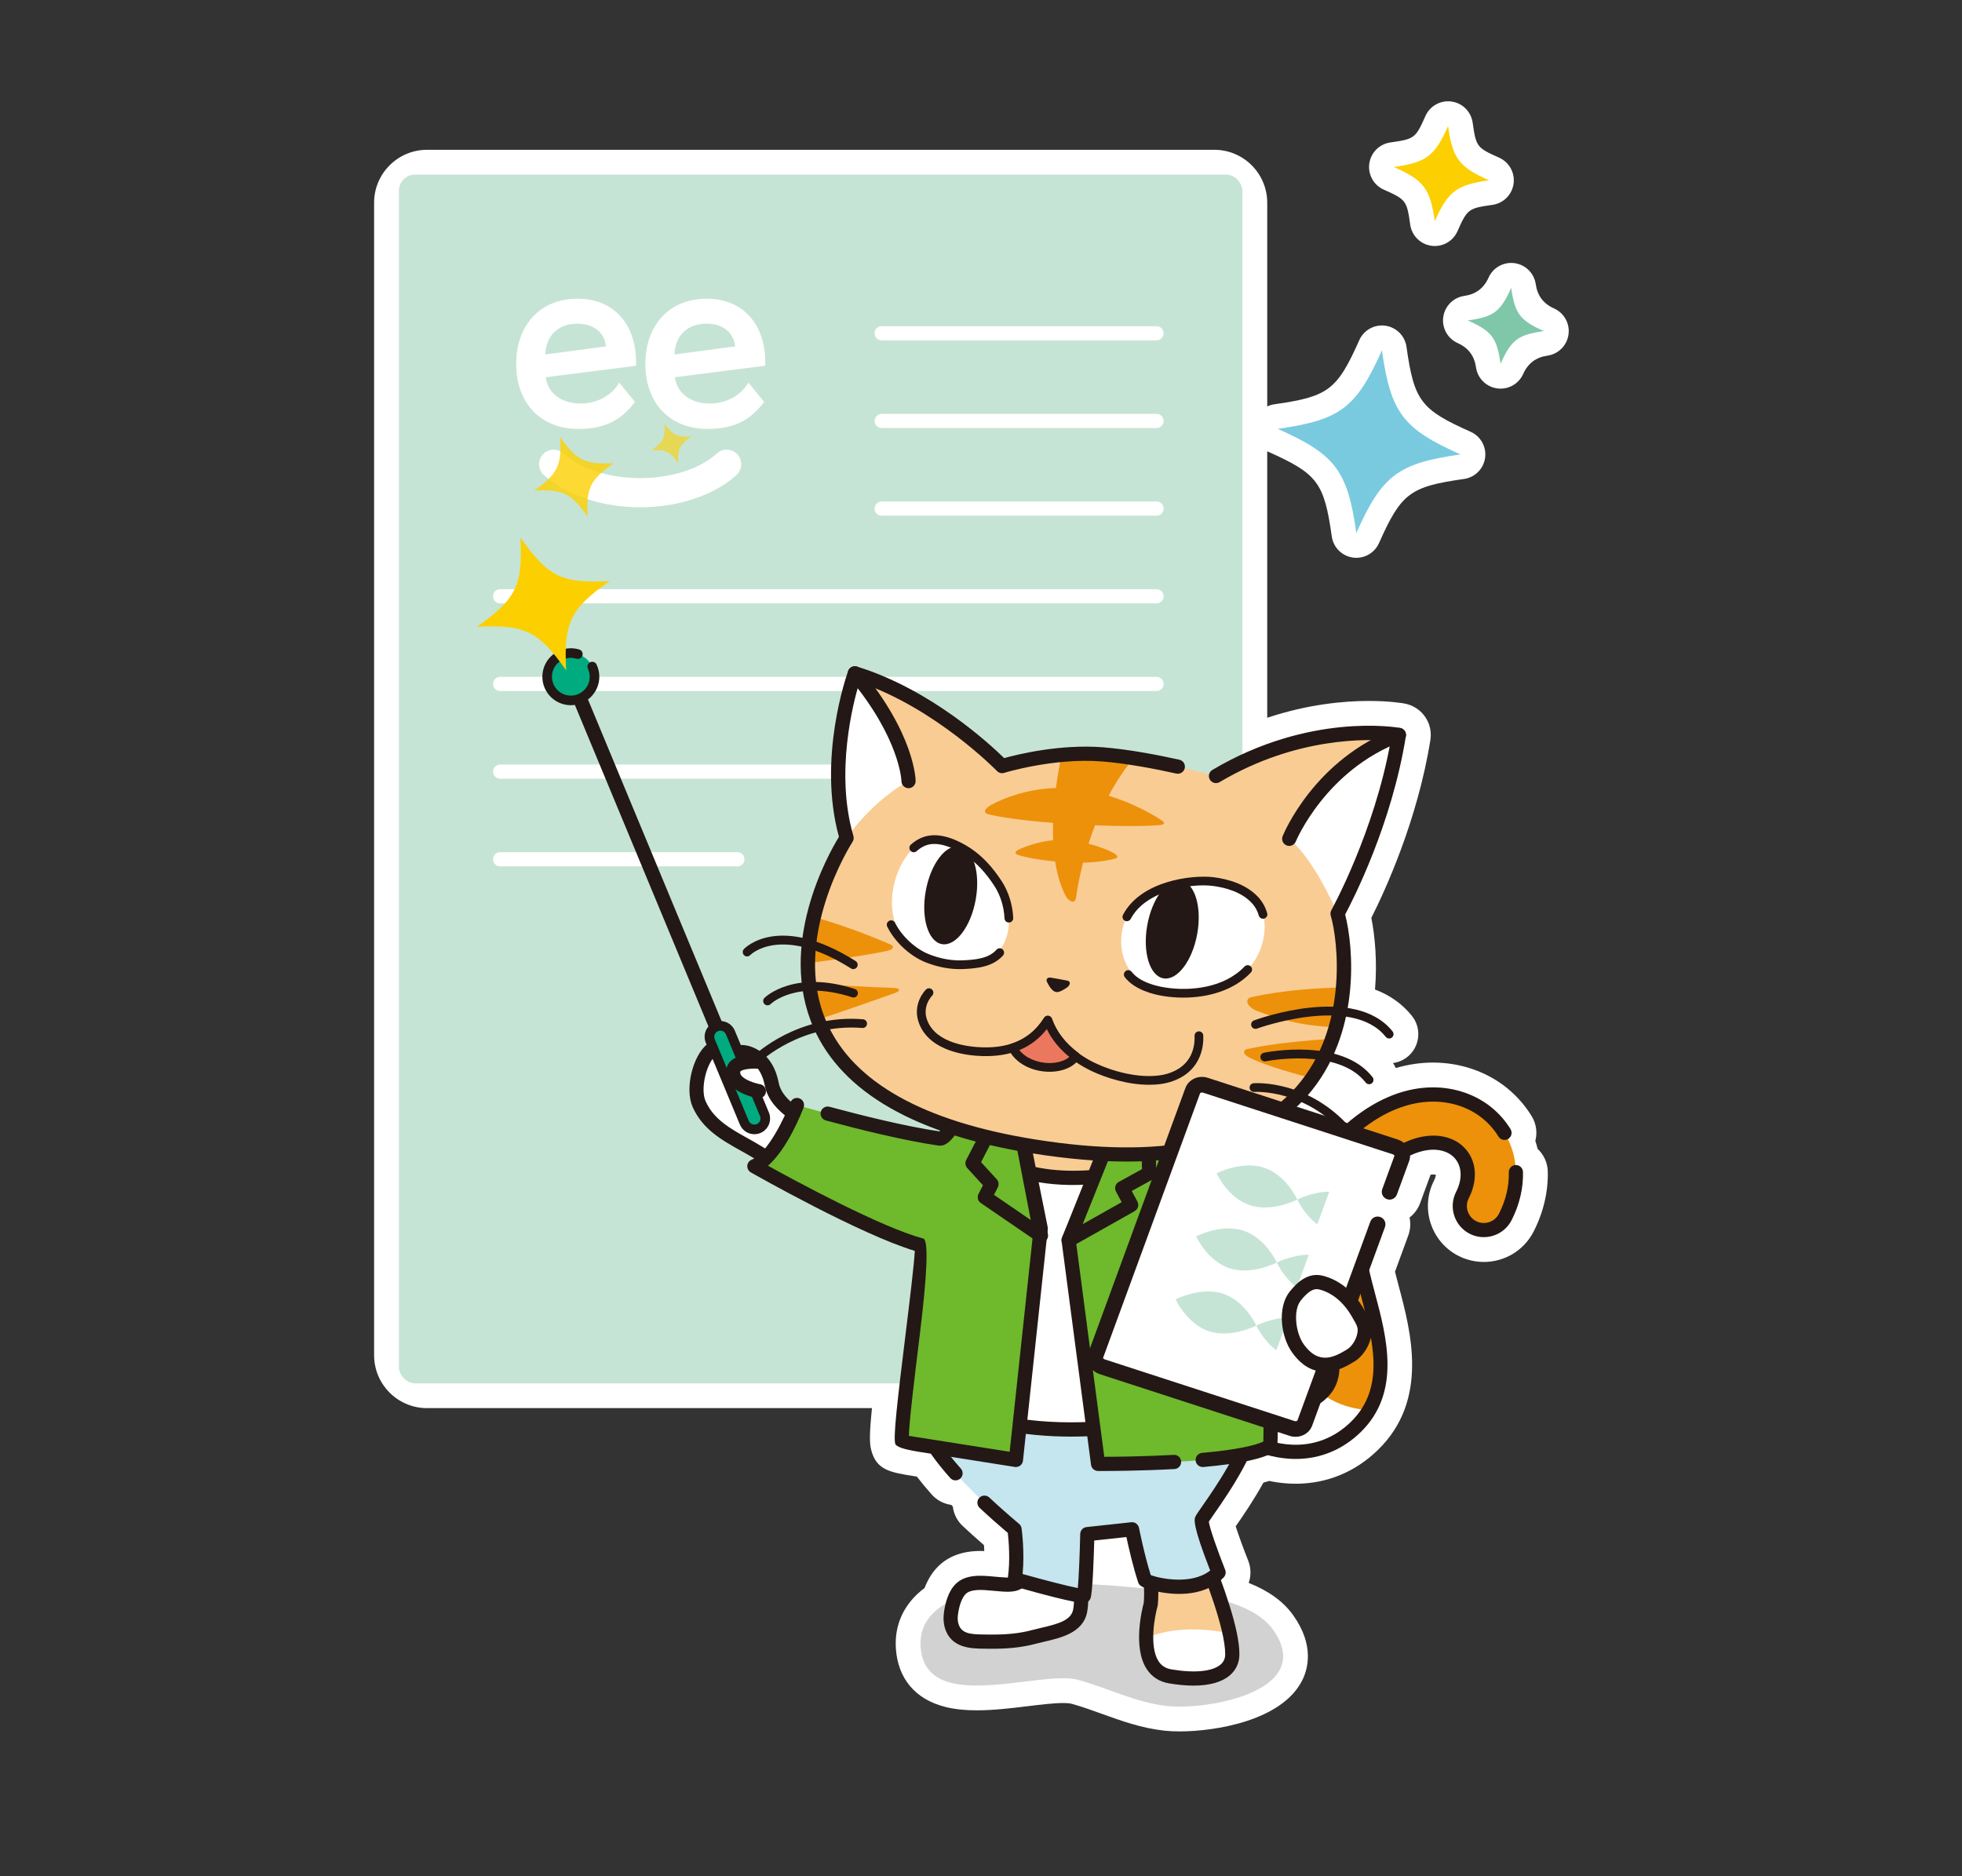 <?xml version="1.0" encoding="UTF-8"?>
<svg xmlns="http://www.w3.org/2000/svg" width="690" height="660" version="1.1" xmlns:xlink="http://www.w3.org/1999/xlink" viewBox="0 0 690 660">
  <rect x="0" y="0" width="690" height="660" fill="#333333" stroke="none"/>
  <!-- Generator: Adobe Illustrator 29.1.0, SVG Export Plug-In . SVG Version: 2.1.0 Build 142)  -->
  <defs>
    <style>
      .st0 {
        stroke-width: 3.146px;
      }

      .st0, .st1, .st2, .st3, .st4, .st5, .st6, .st7, .st8, .st9, .st10 {
        stroke-linecap: round;
        stroke-linejoin: round;
      }

      .st0, .st1, .st11, .st3, .st4, .st6, .st9 {
        fill: none;
      }

      .st0, .st2, .st3, .st4, .st5, .st6, .st7, .st8, .st9, .st10 {
        stroke: #231815;
      }

      .st12 {
        fill: #231815;
      }

      .st13 {
        fill: #c6e4d5;
      }

      .st14 {
        opacity: .8;
      }

      .st14, .st15, .st16 {
        fill: #fccf00;
      }

      .st17, .st2, .st10 {
        fill: #fff;
      }

      .st18 {
        fill: #ed910a;
      }

      .st1 {
        stroke: #fff;
      }

      .st1, .st4, .st8, .st10 {
        stroke-width: 2.86px;
      }

      .st2, .st6 {
        stroke-width: 2.86px;
      }

      .st3, .st7 {
        stroke-width: 1.936px;
      }

      .st19 {
        fill: #c5e5ef;
      }

      .st20 {
        fill: #f9cc94;
      }

      .st5 {
        stroke-width: 1.76px;
      }

      .st5, .st21 {
        fill: #ec775f;
      }

      .st22 {
        fill: #80c7a9;
      }

      .st15 {
        opacity: .6;
      }

      .st23, .st7 {
        fill: #00ab80;
      }

      .st24 {
        display: none;
      }

      .st25, .st8 {
        fill: #6fb92c;
      }

      .st26 {
        fill: #d2d2d3;
      }

      .st27 {
        fill: #7acadf;
      }

      .st28 {
        clip-path: url(#clippath);
      }

      .st9 {
        stroke-width: 1.76px;
      }
    </style>
    <clipPath id="clippath">
      <rect class="st11" x="755.918" y="158.504" width="226.772" height="342.992"/>
    </clipPath>
  </defs>
  <g id="_加工" data-name="加工">
    <g>
      <g>
        <path class="st17" d="M486.647,66.71c7.838,3.49,8.099,3.836,9.303,12.331.546,3.85,3.575,6.874,7.426,7.413.406.057.811.085,1.213.085,3.404,0,6.548-1.996,7.963-5.174,3.49-7.838,3.836-8.099,12.331-9.303,3.85-.546,6.874-3.575,7.413-7.426.539-3.851-1.537-7.594-5.09-9.176-7.838-3.49-8.099-3.835-9.303-12.33-.546-3.85-3.575-6.874-7.426-7.413-.406-.057-.811-.085-1.213-.085-3.404,0-6.548,1.996-7.963,5.174-3.49,7.838-3.836,8.099-12.331,9.303-3.85.546-6.874,3.575-7.413,7.426-.539,3.851,1.537,7.594,5.089,9.176Z"/>
        <path class="st17" d="M546.524,108.506q-5.569-2.48-6.425-8.516c-.546-3.85-3.575-6.874-7.426-7.413-.406-.057-.811-.085-1.213-.085-3.404,0-6.548,1.996-7.963,5.174q-2.48,5.569-8.516,6.425c-3.85.546-6.874,3.575-7.413,7.426-.539,3.851,1.537,7.594,5.09,9.176q5.569,2.48,6.425,8.516c.546,3.85,3.575,6.874,7.426,7.413.406.057.811.085,1.213.085,3.404,0,6.548-1.996,7.963-5.174q2.48-5.569,8.516-6.425c3.85-.546,6.874-3.575,7.413-7.426.539-3.851-1.537-7.594-5.089-9.176Z"/>
        <path class="st17" d="M539.951,401.337c.743-2.843.377-5.971-1.268-8.671-2.316-3.795-5.268-7.155-8.777-9.992-7.114-5.739-16.322-8.896-25.936-8.897-4.358-0-8.745.649-13.097,1.921-.269-.606-.6-1.193-.995-1.753,1.836-.243,3.593-.982,5.051-2.141,4.43-3.531,5.161-9.996,1.638-14.418-3.33-4.183-7.683-7.294-12.997-9.301.797-9.637.023-18.608-1.294-25.209,4.67-9.245,16.214-34.151,20.768-62.584.043-.272.077-.583.096-.88.025-.306.037-.601.037-.894,0-.381-.021-.754-.059-1.128-.035-.343-.083-.683-.15-1.026-.056-.291-.128-.589-.217-.897-.08-.304-.172-.596-.281-.886-.085-.227-.186-.463-.295-.693-.15-.329-.29-.59-.392-.774-.144-.267-.311-.549-.493-.82-.297-.445-.572-.776-.69-.917-.216-.265-.444-.521-.687-.765-.368-.372-.711-.65-.857-.769-.003-.002-.007-.006-.011-.009-.249-.206-.5-.397-.763-.576-.467-.32-.891-.544-1.073-.64-.229-.125-.508-.264-.796-.388-.52-.225-.958-.359-1.145-.416-.173-.054-.346-.105-.522-.151-.267-.073-.542-.136-.802-.183-.812-.148-5.369-.91-12.538-.91-8.789-0-21.39,1.146-35.746,5.916v-93.745c.052.024.098.059.151.082,17.542,7.811,19.861,10.885,22.556,29.897.546,3.85,3.575,6.874,7.426,7.413.406.057.811.085,1.213.085,3.404,0,6.548-1.996,7.963-5.174,7.811-17.542,10.885-19.861,29.897-22.556,3.85-.546,6.874-3.575,7.413-7.426.539-3.851-1.537-7.594-5.089-9.176-17.542-7.811-19.861-10.885-22.557-29.897-.546-3.85-3.575-6.874-7.426-7.413-.406-.057-.811-.085-1.213-.085-3.404,0-6.548,1.996-7.963,5.174-7.811,17.542-10.885,19.861-29.897,22.557-.877.124-1.702.392-2.474.754v-71.673c0-10.261-8.348-18.609-18.609-18.609H150.175c-10.261,0-18.609,8.348-18.609,18.609v405.424c0,10.261,8.348,18.609,18.609,18.609h156.481c-.938,9.346-.866,12.384-.279,14.665,1.811,7.163,6.634,7.924,15.376,9.305l.695.11c1.551,2.034,3.301,4.145,5.229,6.307,1.786,2.002,4.223,3.286,6.849,3.647.183.187.368.374.553.561.31,2.619,1.52,5.021,3.467,6.845,2.336,2.19,4.852,4.457,7.507,6.762.04.637.075,1.332.099,2.066-.443-.016-.895-.025-1.356-.025-6.265,0-11.282,1.843-14.914,5.478-1.99,1.992-3.571,4.52-4.722,7.544-7.086,5.281-10.651,12.703-10.104,21.22.691,10.67,6.881,17.994,17.429,20.629,3.203.8,6.827,1.189,11.079,1.189,5.924,0,12.278-.774,17.884-1.457,4.683-.571,9.105-1.109,12.403-1.109,1.856,0,2.695.175,2.969.25,3.511.962,6.992,2.218,10.678,3.547,6.89,2.486,14.015,5.056,22.038,5.924,1.593.172,3.369.26,5.279.26,12.606,0,35.866-3.754,43.085-17.823,2.091-4.076,4.457-12.505-3.195-23.163-3.393-4.727-8.507-8.431-15.558-11.252.861-2.491.84-5.264-.168-7.808-1.91-4.805-3.491-9.259-4.406-12.1,2.46-3.531,6.289-9.111,9.747-15.364.704-.192,1.376-.392,2.019-.599.408.086.808.164,1.201.235,2.119.382,4.239.621,6.305.709.63.026,1.242.04,1.853.04,10.941-.002,20.95-4.132,28.947-11.942,17.951-17.534,11.528-41.6,7.277-57.525-.502-1.881-.94-3.576-1.325-5.122l4.661-12.715c.756-2.056.905-4.239.454-6.334,1.666-1.293,2.983-3.044,3.737-5.105l3.651-9.959c.388-.059.717-.079.987-.079.394,0,.675.043.862.089-.013.387-.143,1.096-.63,2.05-4.934,9.657-1.091,21.533,8.567,26.474,2.767,1.41,5.853,2.152,8.935,2.152,7.44,0,14.162-4.107,17.541-10.719,3.432-6.715,5.148-14.036,4.962-21.173-.084-3.096-1.449-5.894-3.57-7.883-.232-.947-.501-1.881-.806-2.802ZM481.085,255.296c.104-0.0.217-.003.32-.003.091,0,.169.003.258.003-.191-.001-.383-.001-.578,0Z"/>
      </g>
      <g>
        <rect class="st13" x="140.287" y="61.416" width="296.652" height="425.201" rx="5.669" ry="5.669"/>
        <g>
          <g>
            <path class="st17" d="M223.303,141.393c-4.667,6.171-10.284,9.494-19.856,9.494-13.211,0-21.914-8.94-21.914-22.942,0-12.975,7.911-22.863,21.598-22.863,12.658,0,20.568,8.86,20.568,22.388v1.188l-31.802,4.034c.87,6.013,5.933,9.256,12.262,9.256,5.617,0,10.838-2.61,13.607-7.357l5.537,6.803ZM213.097,121.853c-.474-4.983-4.429-7.989-10.046-7.989-6.487,0-10.918,3.796-11.312,10.838l21.358-2.849Z"/>
            <path class="st17" d="M268.731,141.393c-4.667,6.171-10.284,9.494-19.856,9.494-13.211,0-21.914-8.94-21.914-22.942,0-12.975,7.911-22.863,21.598-22.863,12.658,0,20.568,8.86,20.568,22.388v1.188l-31.802,4.034c.87,6.013,5.933,9.256,12.262,9.256,5.617,0,10.838-2.61,13.607-7.357l5.537,6.803ZM258.526,121.853c-.474-4.983-4.429-7.989-10.046-7.989-6.487,0-10.918,3.796-11.312,10.838l21.358-2.849Z"/>
            <path class="st17" d="M225.131,178.445c-13.422,0-26.085-4.244-33.873-11.35-2.091-1.907-2.239-5.15-.332-7.243,1.911-2.096,5.157-2.236,7.241-.33,5.952,5.429,16.029,8.67,26.964,8.67s21.013-3.241,26.964-8.67c2.084-1.906,5.334-1.766,7.241.33,1.907,2.093,1.759,5.335-.332,7.243-7.788,7.107-20.451,11.35-33.873,11.35Z"/>
          </g>
          <g>
            <path class="st17" d="M406.728,119.724h-96.655c-1.378,0-2.494-1.116-2.494-2.494s1.116-2.494,2.494-2.494h96.655c1.378,0,2.494,1.116,2.494,2.494s-1.116,2.494-2.494,2.494Z"/>
            <path class="st17" d="M406.728,150.565h-96.655c-1.378,0-2.494-1.116-2.494-2.494s1.116-2.494,2.494-2.494h96.655c1.378,0,2.494,1.116,2.494,2.494s-1.116,2.494-2.494,2.494Z"/>
            <path class="st17" d="M406.728,181.405h-96.655c-1.378,0-2.494-1.116-2.494-2.494s1.116-2.494,2.494-2.494h96.655c1.378,0,2.494,1.116,2.494,2.494s-1.116,2.494-2.494,2.494Z"/>
            <path class="st17" d="M406.728,212.247h-230.839c-1.378,0-2.494-1.116-2.494-2.494s1.116-2.494,2.494-2.494h230.839c1.378,0,2.494,1.116,2.494,2.494s-1.116,2.494-2.494,2.494Z"/>
            <path class="st17" d="M406.728,243.087h-230.839c-1.378,0-2.494-1.116-2.494-2.494s1.116-2.494,2.494-2.494h230.839c1.378,0,2.494,1.116,2.494,2.494s-1.116,2.494-2.494,2.494Z"/>
            <path class="st17" d="M406.728,273.928h-230.839c-1.378,0-2.494-1.116-2.494-2.494s1.116-2.494,2.494-2.494h230.839c1.378,0,2.494,1.116,2.494,2.494s-1.116,2.494-2.494,2.494Z"/>
            <path class="st17" d="M259.316,304.768h-83.427c-1.378,0-2.494-1.116-2.494-2.494s1.116-2.494,2.494-2.494h83.427c1.378,0,2.494,1.116,2.494,2.494s-1.116,2.494-2.494,2.494Z"/>
          </g>
        </g>
        <path class="st26" d="M334.602,591.99c13.363,3.338,35.374-3.584,44.526-1.077,10.54,2.888,20.357,8.022,31.349,9.211,14.295,1.547,52.705-5.298,37.147-26.97-8.858-12.339-36.377-13.587-50.121-14.865-15.941-1.482-75.49-6.257-73.74,20.974.491,7.583,4.775,11.212,10.84,12.727Z"/>
        <g>
          <path class="st27" d="M513.641,159.854c-21.991,3.117-27.606,7.354-36.64,27.644-3.117-21.991-7.354-27.606-27.644-36.64,21.991-3.117,27.606-7.354,36.64-27.644,3.117,21.991,7.354,27.606,27.644,36.64Z"/>
          <path class="st16" d="M523.658,63.426c-11.448,1.623-14.37,3.828-19.073,14.39-1.623-11.448-3.828-14.37-14.39-19.073,11.448-1.623,14.37-3.828,19.073-14.39,1.623,11.448,3.828,14.37,14.39,19.073Z"/>
          <path class="st22" d="M542.976,116.472c-9.158,1.298-11.496,3.062-15.259,11.512-1.298-9.158-3.062-11.496-11.512-15.259,9.158-1.298,11.496-3.062,15.259-11.512,1.298,9.158,3.062,11.496,11.512,15.259Z"/>
        </g>
        <g>
          <g>
            <path class="st17" d="M449.541,510.145c-20.412-3.693-38.608-24.155-40.756-26.643-3.053-3.537-2.661-8.881.877-11.935,3.535-3.049,8.872-2.661,11.928.869h0c4.995,5.759,20.761,20.84,33.478,21.343,3.867.16,7.019-1.085,9.921-3.921,5.885-5.747,3.738-15.198-.249-30.14-4.996-18.726-11.839-44.374,11.815-63.69,19.088-15.595,36.878-12.236,46.303-4.63,10.702,8.641,13.322,23.388,6.522,36.693-2.128,4.164-7.232,5.802-11.385,3.684-4.162-2.128-5.809-7.225-3.684-11.385,3.109-6.082,2.291-12.292-2.083-15.823-4.497-3.629-13.734-4.611-24.967,4.566-14.169,11.573-11.784,25.181-6.169,46.222,4.209,15.777,8.981,33.659-4.278,46.61-6.211,6.066-13.985,9.083-22.484,8.721-1.604-.068-3.204-.254-4.787-.541Z"/>
            <path class="st18" d="M522.857,391.399c-9.424-7.606-27.214-10.965-46.303,4.63-23.654,19.316-16.811,44.964-11.815,63.69,3.987,14.942,6.133,24.392.249,30.14-.097.095-.197.174-.295.265,3.879,2.974,9.284,5.379,16.743,5.951,7.235-12.177,3.258-27.214-.346-40.72-5.615-21.04-8-34.649,6.169-46.222,11.233-9.178,20.47-8.195,24.967-4.566,4.374,3.531,5.192,9.742,2.083,15.823-2.126,4.16-.478,9.257,3.684,11.385,4.153,2.118,9.257.48,11.385-3.684,6.801-13.305,4.181-28.051-6.522-36.693Z"/>
            <path class="st12" d="M455.702,513.21c-.492,0-.985-.012-1.48-.032-1.673-.072-3.396-.266-5.124-.577-21.285-3.853-40.123-25.061-42.201-27.468-3.947-4.573-3.437-11.506,1.134-15.453,4.57-3.941,11.496-3.436,15.444,1.124,4.48,5.164,19.919,20.017,31.69,20.484,3.18.116,5.672-.86,8.081-3.212,4.89-4.778,2.838-13.644-.916-27.715-5.173-19.382-12.257-45.928,12.647-66.264,20.242-16.538,39.287-12.836,49.447-4.64,2.727,2.204,5.02,4.81,6.812,7.747.717,1.177.346,2.712-.83,3.429-1.174.715-2.712.346-3.429-.83-1.492-2.448-3.407-4.623-5.687-6.464-8.704-7.023-25.23-10.026-43.159,4.621-22.409,18.299-16.073,42.04-10.981,61.115,4.219,15.817,6.456,25.853-.419,32.568-3.379,3.303-7.219,4.808-11.768,4.63-16.383-.649-35.071-21.986-35.257-22.203-2.155-2.483-5.924-2.761-8.416-.613-2.489,2.15-2.766,5.926-.617,8.416,1.959,2.269,19.714,22.273,39.313,25.819,1.504.273,3.001.441,4.447.502,7.83.329,14.931-2.437,20.637-8.014,12.216-11.932,7.84-28.326,3.609-44.181-5.701-21.366-8.293-36.305,7.002-48.797,12.388-10.121,22.891-8.791,28.11-4.577,5.333,4.304,6.406,11.724,2.739,18.9-1.497,2.93-.33,6.532,2.599,8.029,2.93,1.494,6.532.329,8.028-2.599,2.393-4.681,3.591-9.723,3.465-14.577-.036-1.376,1.053-2.523,2.429-2.558,1.318-.051,2.521,1.049,2.558,2.429.148,5.684-1.238,11.555-4.01,16.977-2.747,5.376-9.356,7.515-14.739,4.773-5.381-2.753-7.52-9.365-4.773-14.742,2.548-4.987,1.988-9.992-1.429-12.749-3.768-3.039-11.744-3.674-21.823,4.558-12.569,10.266-11.187,21.719-5.337,43.648,4.17,15.623,9.358,35.066-4.945,49.037-6.355,6.207-14.231,9.459-22.853,9.46Z"/>
          </g>
          <g>
            <path class="st20" d="M259.443,370.144c1.232-.146,2.446-.077,3.566.291,4.846,1.593,7.436,5.988,8.363,10.778.859,4.438,3.903,7.454,7.434,10.142,4.408,3.356,9.573,6.051,14.975,7.359,16.694,4.042,28.996,2.108,47.353,2.943l.975,38.36c-.12.056-6.945-2.288-7.685-2.422-3.721-.674-7.414-1.501-11.068-2.478-7.046-1.884-13.944-4.322-20.613-7.276-11.199-4.961-21.757-11.378-31.288-19.074-8.779-7.089-20.922-9.634-25.628-20.496-2.263-5.224.024-15.513,4.545-19.108,2.127-1.691,6.062,1.338,9.071.982Z"/>
            <path class="st17" d="M277.955,390.684c-3.158-2.524-5.796-5.395-6.584-9.47-.927-4.79-3.517-9.185-8.363-10.778-1.12-.368-2.334-.437-3.566-.291-3.01.357-6.944-2.673-9.071-.982-4.522,3.595-6.809,13.884-4.545,19.108,4.076,9.409,13.729,12.581,21.946,17.867,6.433-3.843,9.091-10.525,10.183-15.453Z"/>
            <path class="st12" d="M342.263,442.541c-.606,0-1.598-.325-4.342-1.226-1.426-.468-3.579-1.177-3.996-1.274-3.71-.671-7.5-1.521-11.215-2.512-7.13-1.908-14.187-4.398-20.978-7.406-11.47-5.083-22.184-11.615-31.845-19.416-2.819-2.276-6.137-4.131-9.346-5.922-6.667-3.725-13.562-7.576-17.004-15.521-2.741-6.33.024-17.871,5.284-22.053,2.262-1.797,5.018-.913,7.232-.206,1.1.353,2.345.748,3.097.664,1.674-.198,3.231-.065,4.638.399,5.219,1.715,8.782,6.215,10.034,12.673.734,3.8,3.555,6.394,6.495,8.632,4.432,3.373,9.29,5.766,14.051,6.919,11.101,2.688,20.218,2.671,30.776,2.635,5.025-.014,10.218-.026,16.105.24,1.306.06,2.345,1.121,2.38,2.429l.974,38.361c.026.988-.537,1.898-1.431,2.32-.344.162-.566.266-.908.266ZM252.034,371.133c-.072,0-.133.007-.181.02-3.463,2.77-5.599,11.835-3.739,16.127,2.77,6.394,8.643,9.675,14.86,13.148,3.39,1.894,6.897,3.853,10.046,6.398,9.321,7.527,19.661,13.831,30.731,18.735,6.554,2.902,13.366,5.308,20.246,7.147,3.584.957,7.241,1.777,10.869,2.434.479.087,1.467.4,4.611,1.432.015.005.032.01.048.015l-.826-32.532c-4.841-.165-9.261-.155-13.543-.143-10.893.024-20.275.053-31.965-2.776-5.423-1.313-10.922-4.01-15.897-7.798-3.546-2.7-7.316-6.197-8.372-11.652-.516-2.666-2.073-7.363-6.692-8.883-.712-.232-1.55-.293-2.494-.184h-.002c-1.826.215-3.62-.359-5.205-.867-.748-.238-1.942-.622-2.495-.622ZM259.442,370.145h.017-.017Z"/>
          </g>
          <g>
            <g>
              <path class="st12" d="M265.303,395.948c-.979,0-1.906-.579-2.305-1.538l-64.547-155.401c-.53-1.272.073-2.732,1.346-3.26,1.276-.537,2.73.073,3.26,1.346l64.547,155.401c.53,1.272-.073,2.732-1.346,3.26-.313.131-.637.192-.956.192Z"/>
              <g>
                <path class="st23" d="M265.303,397.291c-1.504,0-2.93-.89-3.544-2.365l-11.97-28.757c-.815-1.956.111-4.203,2.068-5.018,1.954-.817,4.202.112,5.017,2.069l11.97,28.757c.815,1.956-.111,4.203-2.068,5.018-.482.2-.982.296-1.473.296Z"/>
                <path class="st12" d="M265.303,398.979c-2.238,0-4.241-1.335-5.103-3.403l-11.969-28.757c-.567-1.361-.571-2.862-.009-4.226.562-1.366,1.623-2.431,2.986-2.998,1.356-.571,2.855-.572,4.221-.012,1.368.564,2.434,1.625,3.003,2.989l11.969,28.757c1.172,2.81-.162,6.052-2.974,7.225-.685.283-1.397.424-2.124.424ZM253.331,362.545c-.278,0-.557.055-.821.165-.535.223-.947.637-1.165,1.168-.218.53-.218,1.112.003,1.64l11.969,28.759c.446,1.065,1.724,1.61,2.814,1.158.526-.22.939-.634,1.157-1.165.218-.53.218-1.114-.003-1.642l-11.969-28.759c-.221-.531-.637-.944-1.168-1.163-.264-.107-.54-.162-.816-.162Z"/>
              </g>
            </g>
            <circle class="st23" cx="200.755" cy="238.051" r="8.33"/>
            <path class="st12" d="M200.754,248.069c-5.524,0-10.017-4.493-10.017-10.017s4.493-10.019,10.017-10.019c1.015,0,2.017.152,2.979.45.891.278,1.388,1.223,1.112,2.114-.279.889-1.22,1.387-2.114,1.112-.637-.199-1.303-.3-1.978-.3-3.662,0-6.641,2.981-6.641,6.643s2.979,6.641,6.641,6.641,6.643-2.979,6.643-6.641c0-.998-.215-1.955-.639-2.846-.4-.843-.043-1.85.799-2.25.848-.405,1.85-.043,2.25.799.64,1.347.966,2.793.966,4.297,0,5.524-4.495,10.017-10.019,10.017Z"/>
          </g>
          <path class="st17" d="M258.01,376.145c-1.626,5.867,8.362,5.46,8.362,5.46v-8.175s-7.487-.443-8.362,2.715Z"/>
          <path class="st12" d="M266.891,386.348c-.143,0-.288-.014-.434-.039-.761-.133-7.52-1.422-10.092-5.495-1.017-1.611-1.279-3.456-.758-5.335,1.312-4.734,8.687-4.676,10.913-4.539,1.375.082,2.422,1.26,2.342,2.633-.077,1.327-1.177,2.351-2.49,2.351-.046,0-.094-.002-.143-.003-2.468-.152-5.362.344-5.853.976-.109.443-.061.83.204,1.25,1.095,1.741,5.015,2.942,6.742,3.25,1.354.242,2.259,1.536,2.02,2.891-.215,1.209-1.266,2.061-2.451,2.061Z"/>
          <path class="st20" d="M422.372,544.528c-2.227-5.605-2.618-12.277,2.408-18.739 0-0,34.911-36.65,10.67-77.756-15.837-26.855-26.63-61.8-26.646-66.427l-70.991,10.783s-13.243,36.824-16.34,78.479c-3.097,41.654,25.892,55.424,31.926,60.956,6.034,5.532,7.141,17.364,5.954,22.716-.827,3.73-5.371,2.905-8.76,2.651-3.85-.289-9.666-1.319-12.774,1.795-2.06,2.063-3.007,5.763-3.379,8.569-.171,1.286-.187,2.595.114,3.857,1.543,6.47,7.968,5.98,12.681,6.059,5.597.094,11.135-.229,16.528-1.693,5.824-1.581,14.816-2.437,16.101-9.113,1.305-6.777-1.332-19.863,1.132-28.762,0,0,10.967.398,17.672-1.313,3.829,8.418,6.962,17.318,6.032,27.721,0,0-6.606,23.098,6.815,25.378,13.422,2.28,21.809-.672,21.86-7.707.068-9.337-7.097-27.619-11.004-37.453Z"/>
          <path class="st17" d="M403.393,576.018c-.695,5.326.035,12.296,8.123,13.67,13.422,2.28,21.809-.672,21.86-7.707.018-2.42-.435-4.93-1.174-7.492-13.461-2.628-22.818-.877-28.809,1.529Z"/>
          <path class="st17" d="M359.353,554.539c-.827,3.73-5.371,2.905-8.76,2.651-3.85-.289-9.666-1.319-12.774,1.795-2.06,2.063-3.007,5.763-3.379,8.569-.171,1.286-.187,2.595.114,3.857,1.543,6.47,7.968,5.98,12.681,6.059,5.597.094,11.135-.229,16.528-1.693,5.824-1.581,14.816-2.437,16.101-9.113.412-2.142.43-4.917.341-7.988-7.28-1.386-14.41-3.717-20.551-6.141-.072.732-.169,1.413-.3,2.004Z"/>
          <path class="st12" d="M419.759,592.946c-2.618,0-5.514-.264-8.66-.799-3.463-.589-6.134-2.342-7.941-5.214-4.819-7.651-1.473-21.031-.923-23.066.766-9.174-1.843-17.149-5.02-24.414-4.987.916-11.101.993-14.24.981-.818,4.446-.598,9.903-.402,14.79.181,4.488.353,8.728-.261,11.911-1.385,7.195-9.241,9.011-14.977,10.337-1.024.237-2.012.463-2.919.71-4.96,1.349-10.273,1.903-17.224,1.78l-1.085-.01c-4.526-.034-12.1-.089-13.979-7.963-.342-1.441-.395-2.998-.162-4.764.414-3.11,1.458-7.37,4.088-10.004,3.546-3.55,9.143-3.03,13.235-2.65.521.049,1.02.095,1.49.131l1.082.09c3.708.33,4.848.152,5.057-.794,1.349-6.089,1.916-19.256-2.788-23.567-.683-.627-1.686-1.446-2.921-2.458-10.182-8.346-34.031-27.892-32.225-57.261,2.558-41.581,16.355-78.83,16.495-79.201.317-.847,1.066-1.455,1.961-1.591l70.989-10.784c.717-.107,1.446.1,1.996.572.552.472.87,1.16.872,1.886.015,4.005,10.544,38.451,26.301,65.169,15.577,26.413,7.997,50.95-1.104,66.883-.07.123-6.115,10.269-9.849,13.594l.102.078c-3.746,4.815-4.437,10.295-2.058,16.285h0c5.565,14.005,11.244,29.517,11.181,38.391-.022,2.971-1.214,5.531-3.448,7.401-2.81,2.356-7.115,3.548-12.664,3.548ZM398.668,534.093c.959,0,1.858.557,2.271,1.463,3.836,8.431,7.246,17.778,6.246,28.975-.015.157-.044.312-.087.463-1.027,3.609-2.979,14.114.284,19.287,1.032,1.639,2.523,2.603,4.551,2.947,8.092,1.378,14.39.773,17.285-1.652,1.109-.93,1.652-2.112,1.664-3.614.065-9.097-7.57-28.309-10.83-36.512h0c-3.035-7.643-2.083-14.97,2.756-21.191.053-.068.109-.133.169-.194.47-.497,33.268-35.855,10.324-74.764-14.003-23.744-24.432-54.574-26.584-64.856l-67.06,10.188c-2.465,7.018-13.46,40.023-15.694,76.389-1.651,26.821,20.815,45.233,30.408,53.096,1.323,1.085,2.397,1.967,3.129,2.638,7.166,6.568,5.454,23.063,4.289,28.325-1.221,5.493-7.166,4.97-10.37,4.682l-1.012-.085c-.499-.037-1.029-.085-1.581-.138-3.274-.301-7.352-.683-9.244,1.209-1.245,1.247-2.243,3.914-2.671,7.135-.153,1.15-.131,2.116.068,2.952.904,3.795,4.066,4.091,9.162,4.129l1.133.012c6.461.118,11.344-.387,15.832-1.606.966-.262,2.017-.506,3.105-.758,6.106-1.41,10.486-2.698,11.201-6.42.504-2.616.344-6.575.175-10.767-.24-5.963-.511-12.72,1.003-18.19.308-1.112,1.262-1.877,2.494-1.826.102.002,10.69.365,16.965-1.238.206-.053.412-.078.617-.078Z"/>
          <path class="st19" d="M329.586,500.525l111.823-4.727c.099,14.459-18.019,36.84-18.746,38.76s5.893,18.586,5.893,18.586c-8.691,8.996-25.685,3.356-25.923,2.642-2.411-7.256-4.518-17.826-4.518-17.826l-15.728,1.692s-.444,19.163-1.216,21.72c-2.405.358-24.274-5.871-24.274-5.871,1.207-8.273-.106-17.537-.106-17.537-31.051-26.163-31.64-36.699-31.64-36.699l4.434-.74Z"/>
          <path class="st12" d="M381.104,563.865c-3.243,0-15.182-3.201-24.889-5.965-1.203-.342-1.966-1.521-1.785-2.759.925-6.335.286-13.414.005-15.902-3.56-3.02-6.895-5.985-9.924-8.825-1.005-.942-1.056-2.519-.114-3.524.942-1.007,2.523-1.056,3.524-.114,3.177,2.976,6.703,6.1,10.479,9.281.468.395.775.95.862,1.557.051.361,1.138,8.203.368,16.069,7.665,2.15,15.708,4.231,19.425,4.948.341-3.778.673-11.785.84-19.036.029-1.252.981-2.288,2.226-2.422l15.728-1.693c1.289-.148,2.46.727,2.713,1.993.02.099,1.928,9.624,4.137,16.595,3.146,1.209,14.339,3.584,20.905-1.61-6.297-16.081-5.583-17.965-5.273-18.784.242-.639.748-1.378,2.47-3.844,4.471-6.406,14.478-20.746,15.936-31.423l-108.892,4.604-1.441.24c1.068,2.356,3.594,6.72,9.506,13.347.916,1.029.826,2.606-.201,3.522-1.032.918-2.606.826-3.522-.201-10.653-11.945-11.468-17.52-11.525-18.515-.072-1.271.826-2.391,2.08-2.599l4.434-.739c.1-.017.203-.027.305-.032l111.823-4.728c.678-.041,1.335.218,1.826.685.489.467.77,1.114.773,1.79.085,12.404-11.896,29.573-17.013,36.904-.702,1.007-1.424,2.042-1.77,2.582.266,2.202,3.107,10.295,5.754,16.955.361.911.157,1.95-.525,2.654-7.365,7.626-19.174,5.936-23.911,4.856-5.544-1.264-5.909-2.363-6.173-3.163-1.782-5.357-3.373-12.354-4.131-15.887l-11.308,1.218c-.16,6.004-.56,17.858-1.267,20.195-.279.923-1.066,1.603-2.022,1.744-.119.019-.264.027-.434.027ZM404.999,554.993c0,.002,0,.003.002.005-.002-.002-.002-.003-.002-.005Z"/>
          <g>
            <path class="st17" d="M351.103,408.439s13.841,9.508,42.531,4.394l9.66,7.14-.577,80.304s-24.077,5.767-51.614,0v-91.838Z"/>
            <path class="st12" d="M376.813,505.353c-7.8,0-16.788-.659-26.221-2.635-1.155-.242-1.983-1.26-1.983-2.441v-91.838c0-.927.513-1.777,1.332-2.208.816-.431,1.8-.373,2.565.145.136.092,13.538,8.84,40.689,3.999.668-.119,1.369.043,1.92.45l9.66,7.14c.642.475,1.019,1.226,1.012,2.025l-.576,80.303c-.009,1.148-.797,2.141-1.913,2.408-.664.158-11.325,2.65-26.485,2.65ZM353.597,498.231c21.484,4.09,40.682,1.143,46.64.012l.552-77.019-7.781-5.752c-20.372,3.425-33.389-.337-39.411-2.938v85.698Z"/>
          </g>
          <path class="st25" d="M366.005,432.121l-7.554-37.596-18.759-2.319c-3.642.467-6.511,8.703-9.375,8.288-19.875-2.88-50.035-11.788-50.035-11.788,0,0-6.832,18.133-14.98,21.545,0,0,40.293,22.913,58.742,27.836,1.548.447-8.018,64.492-6.795,69.152.001.006,40.035,6.318,40.035,6.318l8.721-81.436Z"/>
          <path class="st12" d="M357.283,516.051c-.129,0-.259-.01-.388-.031l-33.78-5.328q-7.885-1.245-8.287-2.85c-.668-2.548.661-14.25,3.64-38.49,1.378-11.225,3.056-24.874,3.245-29.336-19.07-5.723-56.034-26.683-57.644-27.597-.826-.47-1.313-1.369-1.257-2.318.058-.949.649-1.783,1.526-2.151,5.859-2.453,11.813-15.359,13.611-20.125.485-1.288,1.932-1.935,3.214-1.453,1.288.485,1.938,1.925,1.453,3.212-.627,1.668-5.59,14.422-12.525,20.486,10.215,5.655,39.832,21.666,54.597,25.606q2.843.821-1.271,34.284c-1.562,12.726-3.637,29.6-3.792,35.129,5.9.933,23.749,3.749,35.456,5.595l8.402-78.448-7.125-35.458-16.536-2.044c-.838.368-2.325,2.374-3.151,3.49-1.879,2.535-3.829,5.171-6.711,4.737-12.266-1.777-28.267-5.778-39.531-8.822-1.33-.359-2.117-1.729-1.758-3.059.361-1.332,1.732-2.112,3.059-1.758,11.039,2.984,26.662,6.895,38.643,8.658.574-.412,1.635-1.843,2.289-2.727,1.79-2.415,3.819-5.153,6.711-5.522.208-.027.416-.029.623-.002l18.759,2.318c1.065.131,1.926.93,2.139,1.984l7.554,37.597c.049.249.061.504.034.756l-8.723,81.436c-.073.68-.421,1.298-.962,1.714-.439.336-.973.514-1.518.514Z"/>
          <path class="st25" d="M386.169,514.946s50.045.368,60.58-6.347c0,0,2.56-64.824-15.018-107.415l-8.269-11.277-28.66,2.811-18.986,43.546,10.353,78.682Z"/>
          <path class="st12" d="M387.447,517.443c-.816,0-1.272-.003-1.296-.003-1.245-.009-2.291-.933-2.454-2.168l-10.353-78.682c-.06-.45.005-.906.187-1.322l18.985-43.547c.361-.83,1.143-1.398,2.042-1.485l28.66-2.81c.894-.092,1.734.298,2.255,1.007l8.27,11.278c.119.162.218.337.295.523,17.583,42.605,15.309,105.797,15.204,108.466-.032.816-.462,1.565-1.151,2.005-3.832,2.443-11.979,4.188-24.906,5.34-1.359.099-2.584-.891-2.707-2.264-.121-1.373.893-2.584,2.264-2.707,12.804-1.14,18.783-2.701,21.557-3.981.232-9.649.872-66.528-14.758-104.678l-7.249-9.886-25.788,2.528-18.123,41.57,9.976,75.828c4.216-.01,14.017-.102,24.403-.675,1.444-.112,2.552.978,2.628,2.352.077,1.376-.978,2.553-2.352,2.628-11.336.625-21.978.683-25.589.683Z"/>
          <g>
            <polygon class="st25" points="358.418 394.767 366.09 434.647 346.345 421.126 348.694 416.524 342.009 409.201 352.261 389.4 358.418 394.767"/>
            <path class="st12" d="M366.09,437.14c-.492,0-.985-.145-1.409-.436l-19.745-13.521c-1.036-.709-1.383-2.075-.812-3.192l1.562-3.061-5.519-6.047c-.705-.772-.853-1.901-.373-2.828l10.252-19.801c.351-.68.996-1.16,1.748-1.305.755-.138,1.528.07,2.105.571l6.158,5.367c.421.366.705.862.811,1.409l7.672,39.878c.191.993-.237,2.003-1.082,2.558-.416.273-.893.407-1.368.407ZM349.565,420.306l12.93,8.856-6.364-33.079-3.115-2.715-7.992,15.437,5.512,6.038c.702.766.853,1.889.38,2.816l-1.351,2.647Z"/>
          </g>
          <g>
            <polygon class="st25" points="375.816 436.264 397.815 423.865 394.658 417.946 404.155 412.72 403.525 388.647 392.957 393.453 375.816 436.264"/>
            <path class="st12" d="M375.816,438.758c-.591,0-1.177-.21-1.644-.617-.795-.698-1.065-1.821-.671-2.804l17.141-42.811c.238-.596.698-1.078,1.283-1.344l10.567-4.805c.761-.347,1.644-.288,2.356.157.709.443,1.148,1.213,1.17,2.049l.63,24.073c.024.932-.474,1.8-1.291,2.25l-7.341,4.039,2,3.747c.637,1.196.204,2.681-.976,3.347l-21.998,12.398c-.383.215-.804.32-1.225.32ZM394.9,395.31l-14.134,35.301,13.702-7.721-2.012-3.769c-.642-1.204-.198-2.701.998-3.359l8.167-4.493-.492-18.791-6.229,2.833Z"/>
          </g>
          <g>
            <path class="st20" d="M297.738,294.767s-58.19,88.678,65.959,108.521c120.051,19.188,111.396-65.801,106.696-81.898,0,0,16.155-29.008,21.575-62.868,0,0-30.57-5.549-64.328,14.456,0,0-22.457-6.254-39.994-7.623-17.537-1.369-35.231,4.13-35.231,4.13,0,0-22.909-23.759-51.788-32.63,0,0-10.948,30.316-2.89,57.912Z"/>
            <g>
              <path class="st17" d="M491.969,258.521c-28.042,10.517-38.576,36.553-38.576,36.553,0,0,7.845,5.577,17.001,26.316,0,0,16.155-29.008,21.575-62.868Z"/>
              <path class="st17" d="M319.517,274.765s-.106-15.368-18.889-37.91c0,0-10.948,30.316-2.89,57.912,10.254-14.315,21.779-20.002,21.779-20.002Z"/>
            </g>
            <path class="st12" d="M453.391,297.568c-.312,0-.629-.06-.935-.184-1.276-.518-1.891-1.969-1.375-3.245.446-1.105,11.274-27.175,40.013-37.953,1.284-.48,2.725.169,3.211,1.46.484,1.289-.17,2.727-1.46,3.211-26.63,9.988-37.04,34.906-37.141,35.157-.395.967-1.329,1.555-2.313,1.555Z"/>
            <path class="st12" d="M319.517,277.259c-1.366,0-2.478-1.1-2.494-2.466-.007-.254-.521-14.993-18.311-36.342-.881-1.058-.738-2.63.32-3.512,1.056-.882,2.63-.738,3.512.32,19.133,22.964,19.46,38.826,19.466,39.49.01,1.378-1.099,2.5-2.477,2.511h-.017Z"/>
            <g>
              <path class="st18" d="M371.352,277.185c-9.945.304-18.217,3.448-22.783,5.974-1.694.937-3.464,2.643-.888,3.303,3.727.955,11.916,2.151,22.653,2.998-.057,2.033-.052,4.074.032,6.097-5.22.515-9.862,2.238-12.123,3.304-1.353.638-1.483,1.414-.294,1.838,2.199.785,7.16,1.757,13.127,2.334.672,4.322,1.819,8.404,3.614,11.969.905,1.797,3.337,3.429,3.713.796.421-2.942,1.175-7.258,2.482-12.341,5.656-.139,9.888-.978,11.647-1.562.86-.285.451-1.117-1.13-1.964-1.743-.933-4.842-2.184-8.587-3.146.674-2.097,1.434-4.263,2.299-6.473,12.551.492,19.821.208,22.969-.105,1.624-.162,1.646-.815.438-1.63-2.992-2.017-9.812-5.972-18.627-8.674,2.413-4.521,5.3-9.01,8.757-13.212-3.718-.583-7.461-1.059-11.003-1.336-4.88-.381-9.77-.229-14.29.187-.713,3.391-1.439,7.366-2.005,11.643Z"/>
              <path class="st18" d="M313.437,332.354c-10.529-4.578-19.711-7.625-26.276-9.53-1.072,4.954-1.8,10.297-1.872,15.798,10.326-1.236,21.475-2.985,26.693-4.146,2.578-.574,2.33-1.742,1.456-2.122Z"/>
              <path class="st18" d="M313.979,347.489c-8.634-.235-19.894-.953-28.381-1.56.419,4.17,1.278,8.372,2.708,12.512,10.113-3.369,19.996-6.84,26.01-8.976,3.276-1.164,1.719-1.92-.338-1.976Z"/>
              <path class="st18" d="M442.38,355.741c6.491,2.394,15.231,5.295,27.435,5.551,1.423-4.729,2.238-9.446,2.635-13.928-7.868.134-20.885.794-32.43,3.432-2.375.543-1.742,3.432,2.36,4.945Z"/>
              <path class="st18" d="M438.319,369.105c-1.001.236-1.498,1.633,1.1,2.945,3.753,1.896,12.144,4.794,21.494,7.068,3.284-4.371,5.725-9.019,7.51-13.721-8.089.531-21.397,1.657-30.104,3.708Z"/>
            </g>
            <g>
              <path class="st12" d="M404.112,381.588c-7.307.002-14.981-2.344-20.27-4.854-7.198-3.417-12.778-8.682-15.696-14.713-5.175,6.641-12.601,9.724-22.625,9.472-5.331-.148-18.164-1.523-22.153-11.102-2.933-7.047,2.053-12.087,2.267-12.298.6-.594,1.574-.593,2.17.014.594.601.589,1.569-.009,2.165-.155.157-3.72,3.838-1.594,8.941,3.299,7.924,14.669,9.082,19.404,9.212,9.917.255,17.025-3.127,21.591-10.395.313-.504.894-.782,1.478-.709.588.07,1.083.47,1.274,1.031,2.162,6.36,7.706,12.051,15.207,15.611,5.957,2.828,15.093,5.435,22.888,4.284,2.347-.347,4.493-1.111,6.377-2.272,3.86-2.373,5.878-6.486,5.684-11.584-.032-.847.627-1.559,1.475-1.591.019-.002.039-.002.06-.002.819,0,1.501.649,1.531,1.477.237,6.161-2.366,11.38-7.14,14.315-2.242,1.38-4.778,2.286-7.539,2.693-1.429.213-2.899.308-4.381.308Z"/>
              <g>
                <path class="st21" d="M368.498,358.843c-3.204,5.098-7.391,8.169-12.301,9.758,1.819,3.817,6.885,6.87,12.901,6.88,4.145.007,7.787-1.556,9.155-3.925-4.367-3.266-8.001-7.549-9.755-12.713Z"/>
                <path class="st12" d="M369.126,377.014h-.029c-6.34-.009-12.082-3.126-14.286-7.755-.189-.399-.198-.86-.024-1.267.175-.405.518-.717.939-.852,4.853-1.57,8.607-4.551,11.472-9.113.315-.502.893-.777,1.478-.709.588.068,1.083.47,1.274,1.031,1.514,4.456,4.705,8.598,9.223,11.976.622.467.799,1.325.409,1.998-1.647,2.851-5.75,4.691-10.457,4.691ZM358.49,369.392c2.143,2.736,6.243,4.546,10.61,4.553h.024c2.839,0,5.473-.843,6.951-2.146-3.5-2.867-6.195-6.193-7.931-9.784-2.615,3.337-5.848,5.808-9.654,7.377Z"/>
              </g>
            </g>
            <path class="st12" d="M369.54,343.9c1.697.272,4.079.707,5.839,1.06,1.379.277.872,1.701-.04,2.343-1.243.875-2.796,1.805-3.875,1.671-1.393-.173-2.53-2.08-3.263-3.573-.437-.89.131-1.695,1.338-1.501Z"/>
            <path class="st17" d="M327.071,295.442c-3.627.532-6.673,3.019-9.184,7.111-7.159,11.664-5.669,29.138,8.401,34.608,6.703,2.606,15.755,3.625,22.201-.361,8.591-5.312,7.409-18.454,2.539-25.942-2.711-4.168-6.011-8.052-10.121-10.901-3.656-2.535-9.243-5.189-13.835-4.516Z"/>
            <path class="st17" d="M394.292,331.883c.29,8.814,6.667,15.64,15.135,16.987,12.909,2.052,28.879-1.645,33.857-15.053,2-5.387,2.369-12.202-1.537-16.769-3.709-4.337-9.638-6.25-15.124-6.945-9.084-1.151-32.969,2.435-32.332,21.781Z"/>
            <path class="st12" d="M337.517,340.906c-3.872,0-7.83-.777-11.785-2.313-5.601-2.179-10.98-7.134-13.705-12.627-.376-.758-.066-1.679.693-2.056.761-.378,1.681-.066,2.056.693,2.368,4.769,7.217,9.242,12.068,11.128,3.987,1.55,7.955,2.257,11.807,2.08,4.468-.198,9.058-.649,11.778-3.725.562-.634,1.531-.693,2.167-.133.635.562.695,1.531.133,2.167-3.516,3.976-9.04,4.541-13.942,4.757-.422.019-.847.029-1.271.029Z"/>
            <path class="st12" d="M354.797,324.516c-.818,0-1.497-.647-1.531-1.472-.165-4.022-1.45-8.157-3.526-11.349-2.984-4.589-6.159-8.016-9.709-10.477-3.524-2.444-8.724-4.837-12.737-4.258-1.773.261-3.379,1.058-4.911,2.437-.632.566-1.601.516-2.168-.114s-.516-1.601.114-2.168c1.969-1.771,4.161-2.845,6.519-3.19,6.161-.918,12.988,3.424,14.931,4.773,3.884,2.691,7.329,6.396,10.533,11.325,2.369,3.64,3.834,8.339,4.02,12.896.036.847-.623,1.562-1.47,1.596-.022.002-.043.002-.065.002Z"/>
            <path class="st12" d="M396.295,324.056c-.24,0-.484-.056-.712-.175-.749-.395-1.039-1.322-.646-2.073,6.36-12.114,24.555-14.148,31.878-13.228,4.969.63,11.794,2.436,16.1,7.469,1.255,1.472,2.175,3.211,2.734,5.171.233.814-.238,1.664-1.054,1.896-.814.242-1.664-.24-1.896-1.054-.438-1.533-1.15-2.885-2.117-4.018-3.669-4.287-9.721-5.858-14.151-6.418-7.416-.939-23.467,1.501-28.774,11.61-.274.523-.809.821-1.361.821Z"/>
            <path class="st12" d="M416.151,350.928c-2.436,0-4.788-.196-6.963-.542-3.608-.574-10.172-2.197-13.611-6.634-.52-.669-.397-1.633.273-2.153.671-.52,1.633-.395,2.153.273,2.792,3.601,8.508,4.981,11.666,5.483,8.83,1.407,20.827.208,28.008-7.358.588-.617,1.559-.637,2.17-.058.615.584.64,1.555.058,2.17-6.19,6.522-15.437,8.82-23.753,8.82Z"/>
            <ellipse class="st12" cx="334.35" cy="314.93" rx="17.455" ry="8.916" transform="translate(-35.233 587.655) rotate(-79.711)"/>
            <ellipse class="st12" cx="412.258" cy="326.967" rx="17.455" ry="8.916" transform="translate(16.916 674.197) rotate(-79.711)"/>
            <path class="st12" d="M396.239,408.597c-10.07,0-21.051-.947-32.935-2.846-41.169-6.58-67.119-21.414-77.132-44.089-12.918-29.26,5.139-61.211,8.864-67.285-7.609-27.74,2.793-57.117,3.247-58.369.451-1.25,1.8-1.923,3.078-1.538,25.974,7.982,46.855,27.371,51.779,32.208,4.669-1.296,19.61-4.987,34.702-3.81,9.218.721,19.726,2.778,26.919,4.378,1.344.298,2.192,1.63,1.892,2.976-.3,1.342-1.633,2.192-2.976,1.892-7.035-1.564-17.297-3.575-26.224-4.272-16.829-1.32-34.126,3.972-34.298,4.025-.901.279-1.88.027-2.535-.649-.218-.227-21.573-22.123-48.386-31.224-2.269,7.471-8.583,31.878-2.104,54.075.204.7.092,1.455-.307,2.066-.223.339-22.038,34.233-9.079,63.537,9.293,21.014,33.969,34.858,73.345,41.152,43.901,7.019,74.776.799,91.772-18.479,18.231-20.677,14.783-51.195,12.138-60.257-.187-.64-.111-1.329.215-1.911.155-.279,15.2-27.578,20.862-59.507-7.788-.753-33.048-1.618-60.165,14.453-1.186.697-2.715.31-3.417-.876-.702-1.184-.31-2.713.876-3.417,34.16-20.244,64.759-14.998,66.043-14.764,1.335.244,2.233,1.509,2.018,2.848-4.962,30.983-18.553,57.523-21.368,62.783,2.969,11.37,5.752,42.157-13.46,63.946-13.47,15.277-34.715,22.954-63.365,22.954Z"/>
            <g>
              <path class="st12" d="M300.09,340.9c-.279,0-.562-.077-.816-.237-24.715-15.562-35.315-4.812-35.422-4.705-.581.618-1.552.647-2.168.063-.617-.581-.646-1.552-.063-2.168.494-.525,12.458-12.69,39.289,4.214.717.451.933,1.398.48,2.116-.291.463-.79.717-1.3.717Z"/>
              <path class="st12" d="M269.929,353.645c-.4,0-.801-.157-1.1-.465-.588-.606-.579-1.57.024-2.162.419-.412,10.523-10,31.789-3.126.807.261,1.249,1.126.988,1.932-.259.809-1.129,1.249-1.932.988-19.384-6.265-28.33,2.046-28.703,2.403-.298.286-.681.429-1.066.429Z"/>
              <path class="st12" d="M266.242,373.952c-.404,0-.806-.158-1.107-.474-.588-.611-.567-1.582.046-2.168.623-.6,15.563-14.62,38.325-12.763.845.068,1.473.809,1.405,1.654-.068.847-.818,1.482-1.654,1.405-21.445-1.739-35.811,11.782-35.954,11.918-.296.286-.68.428-1.061.428Z"/>
            </g>
            <g>
              <path class="st12" d="M488.547,365.312c-.451,0-.899-.198-1.203-.579-11.908-14.955-44.947-3.03-45.278-2.904-.789.283-1.676-.116-1.969-.911s.114-1.678.91-1.969c1.439-.531,35.456-12.811,48.739,3.873.528.663.417,1.628-.245,2.156-.283.225-.62.334-.954.334Z"/>
              <path class="st12" d="M481.501,381.395c-.458,0-.91-.203-1.213-.591-9.745-12.502-34.933-7.529-35.186-7.474-.83.158-1.642-.366-1.812-1.196-.169-.831.366-1.642,1.196-1.812,1.109-.225,27.304-5.411,38.224,8.595.521.669.4,1.633-.267,2.155-.281.218-.613.324-.942.324Z"/>
              <path class="st12" d="M473.94,399.488c-.428,0-.853-.179-1.157-.526-13.913-15.975-31.508-14.87-31.685-14.856-.879.015-1.582-.574-1.645-1.417-.061-.847.572-1.582,1.417-1.645.784-.049,19.312-1.221,34.227,15.902.557.64.491,1.61-.148,2.165-.291.254-.651.378-1.008.378Z"/>
            </g>
          </g>
          <g>
            <g>
              <path class="st17" d="M454.437,502.495l-66.825-21.721c-1.845-.6-2.849-2.43-2.241-4.087l34.098-93.028c.607-1.657,2.596-2.515,4.441-1.915l66.825,21.721c1.845.6,2.849,2.43,2.241,4.087l-34.098,93.028c-.607,1.657-2.596,2.515-4.441,1.915Z"/>
              <path class="st12" d="M455.615,505.426c-.673,0-1.356-.104-2.027-.322l-66.825-21.721c-1.644-.535-3.005-1.698-3.732-3.195-.686-1.412-.772-2.991-.237-4.446l34.097-93.027c1.109-3.023,4.638-4.628,7.864-3.58l66.826,21.721c1.644.535,3.005,1.698,3.732,3.195.686,1.412.772,2.991.237,4.446l-4.287,11.693c-.521,1.424-2.097,2.151-3.519,1.632-1.424-.521-2.155-2.097-1.632-3.519l4.287-11.695c-.049-.218-.172-.422-.513-.533l-66.826-21.721c-.509-.169-.952.066-1.019.25l-34.097,93.027c.049.218.172.422.513.533l66.826,21.721c.514.169.95-.065,1.015-.247l25.623-69.899c.521-1.424,2.097-2.151,3.519-1.632,1.424.521,2.155,2.097,1.632,3.519l-25.621,69.898c-.876,2.397-3.272,3.902-5.837,3.902Z"/>
              <g>
                <path class="st13" d="M456.234,421.965s-8.779,4.558-16.615,2.011c-7.835-2.547-11.76-11.234-11.76-11.234,0,0,8.779-4.558,16.615-2.011,7.835,2.547,11.76,11.234,11.76,11.234Z"/>
                <path class="st13" d="M467.487,419.194c-6.002.059-11.252,2.771-11.252,2.771,0,0,2.356,5.185,7.041,8.718l4.211-11.489Z"/>
              </g>
              <g>
                <path class="st13" d="M449.03,444.129s-8.779,4.558-16.615,2.011c-7.835-2.547-11.76-11.234-11.76-11.234,0,0,8.779-4.558,16.615-2.011,7.835,2.547,11.76,11.234,11.76,11.234Z"/>
                <path class="st13" d="M460.283,441.357c-6.002.059-11.252,2.771-11.252,2.771,0,0,2.356,5.185,7.041,8.718l4.211-11.489Z"/>
              </g>
              <g>
                <path class="st13" d="M441.826,466.292s-8.779,4.558-16.615,2.011-11.76-11.234-11.76-11.234c0,0,8.779-4.558,16.615-2.011,7.835,2.547,11.76,11.234,11.76,11.234Z"/>
                <path class="st13" d="M453.079,463.521c-6.002.059-11.252,2.771-11.252,2.771,0,0,2.356,5.185,7.041,8.718l4.211-11.489Z"/>
              </g>
            </g>
            <g>
              <path class="st17" d="M467.131,480.029c-.732.079-1.475.082-2.228-.009-3.652-.438-6.219-2.69-8.328-5.535-3.451-4.656-4.751-13.955-1.061-18.571,2.649-3.313,5.554-5.631,9.119-4.728,5.744,1.455,10.149,5.751,13.008,10.796,1.097,1.936,2.416,3.811,2.333,6.11-.114,3.173-2.12,6.959-4.862,8.661-2.429,1.508-5.117,2.968-7.981,3.276Z"/>
              <path class="st12" d="M466.048,482.581c-.489,0-.973-.029-1.448-.087-5.107-.611-8.169-4.016-10.027-6.524-4.153-5.602-5.464-16.037-1.007-21.613,2.441-3.052,6.311-6.948,11.68-5.587,5.854,1.482,11.027,5.738,14.565,11.983l.434.749c1.087,1.86,2.318,3.965,2.221,6.679-.148,4.114-2.688,8.609-6.038,10.69-2.569,1.594-5.65,3.274-9.029,3.638h-.002c-.453.048-.903.072-1.349.072ZM467.131,480.029h.017-.017ZM463.076,453.478c-1.315,0-3.039.773-5.612,3.993-2.853,3.57-1.753,11.658,1.116,15.529,2.11,2.846,4.153,4.248,6.621,4.543.545.068,1.088.07,1.664.007h0c2.378-.255,4.739-1.552,6.934-2.916,1.943-1.206,3.596-4.182,3.684-6.631.044-1.266-.692-2.524-1.543-3.982l-.468-.807c-2.862-5.05-6.927-8.462-11.45-9.608-.293-.073-.606-.126-.945-.126Z"/>
            </g>
          </g>
        </g>
        <g>
          <path class="st16" d="M214.44,204.401c-13.855,9.709-16.204,14.524-15.333,31.419-9.709-13.855-14.524-16.204-31.419-15.333,13.855-9.709,16.204-14.524,15.333-31.419,9.709,13.855,14.524,16.204,31.419,15.333Z"/>
          <path class="st14" d="M215.857,162.929c-8.313,5.825-9.723,8.714-9.2,18.851-5.825-8.313-8.714-9.723-18.851-9.2,8.313-5.825,9.723-8.714,9.2-18.851,5.825,8.313,8.714,9.723,18.851,9.2Z"/>
          <path class="st15" d="M243.14,153.542c-4.156,2.913-4.861,4.357-4.6,9.426-2.913-4.156-4.357-4.861-9.426-4.6,4.156-2.913,4.861-4.357,4.6-9.426,2.913,4.156,4.357,4.861,9.426,4.6Z"/>
        </g>
      </g>
    </g>
  </g>
  <g id="_元データ" data-name="元データ" class="st24">
    <g>
      <g class="st28">
        <rect class="st13" x="741.745" y="175.512" width="170.079" height="243.78" rx="5.669" ry="5.669"/>
        <g>
          <g>
            <path class="st17" d="M789.341,221.365c-2.676,3.538-5.896,5.443-11.384,5.443-7.574,0-12.564-5.126-12.564-13.153,0-7.439,4.535-13.108,12.383-13.108,7.257,0,11.792,5.08,11.792,12.836v.681l-18.233,2.313c.499,3.447,3.402,5.307,7.03,5.307,3.22,0,6.214-1.496,7.801-4.218l3.175,3.9ZM783.489,210.162c-.272-2.857-2.539-4.58-5.76-4.58-3.719,0-6.259,2.176-6.486,6.214l12.245-1.633Z"/>
            <path class="st17" d="M815.386,221.365c-2.676,3.538-5.896,5.443-11.384,5.443-7.574,0-12.564-5.126-12.564-13.153,0-7.439,4.535-13.108,12.383-13.108,7.257,0,11.792,5.08,11.792,12.836v.681l-18.233,2.313c.499,3.447,3.402,5.307,7.03,5.307,3.22,0,6.214-1.496,7.801-4.218l3.175,3.9ZM809.535,210.162c-.272-2.857-2.539-4.58-5.76-4.58-3.719,0-6.259,2.176-6.486,6.214l12.245-1.633Z"/>
            <path class="st17" d="M790.388,242.608c-7.695,0-14.955-2.433-19.42-6.508-1.199-1.094-1.284-2.953-.19-4.152,1.096-1.202,2.957-1.282,4.151-.189,3.412,3.113,9.19,4.971,15.459,4.971s12.047-1.858,15.459-4.971c1.195-1.093,3.058-1.013,4.151.189,1.094,1.2,1.008,3.059-.19,4.152-4.465,4.074-11.725,6.508-19.42,6.508Z"/>
          </g>
          <g>
            <line class="st1" x1="839.088" y1="207.511" x2="894.504" y2="207.511"/>
            <line class="st1" x1="839.088" y1="225.193" x2="894.504" y2="225.193"/>
            <line class="st1" x1="839.088" y1="242.875" x2="894.504" y2="242.875"/>
            <line class="st1" x1="762.156" y1="260.557" x2="894.504" y2="260.557"/>
            <line class="st1" x1="762.156" y1="278.239" x2="894.504" y2="278.239"/>
            <line class="st1" x1="762.156" y1="295.921" x2="894.504" y2="295.921"/>
            <line class="st1" x1="762.156" y1="313.603" x2="809.988" y2="313.603"/>
          </g>
        </g>
        <path class="st26" d="M853.151,479.705c7.661,1.914,20.281-2.055,25.528-.618,6.043,1.656,11.671,4.599,17.974,5.281,8.196.887,30.217-3.038,21.297-15.463-5.079-7.074-20.856-7.79-28.736-8.522-9.139-.85-43.281-3.587-42.277,12.025.282,4.348,2.738,6.428,6.215,7.297Z"/>
        <g>
          <path class="st27" d="M955.8,231.949c-12.608,1.787-15.827,4.216-21.007,15.849-1.787-12.608-4.216-15.827-15.849-21.007,12.608-1.787,15.827-4.216,21.007-15.849,1.787,12.608,4.216,15.827,15.849,21.007Z"/>
          <path class="st16" d="M961.543,176.664c-6.563.93-8.239,2.195-10.935,8.25-.93-6.563-2.195-8.239-8.25-10.935,6.563-.93,8.239-2.195,10.935-8.25.93,6.563,2.195,8.239,8.25,10.935Z"/>
          <path class="st22" d="M972.618,207.077c-5.251.744-6.591,1.756-8.748,6.6-.744-5.251-1.756-6.591-6.6-8.748,5.251-.744,6.591-1.756,8.748-6.6.744,5.251,1.756,6.591,6.6,8.748Z"/>
        </g>
      </g>
      <g>
        <g>
          <path class="st17" d="M919.049,432.781c-11.703-2.117-22.135-13.849-23.367-15.275-1.75-2.028-1.526-5.091.503-6.843,2.027-1.748,5.087-1.525,6.839.498h0c2.864,3.302,11.903,11.948,19.194,12.237,2.217.092,4.024-.622,5.688-2.248,3.374-3.295,2.143-8.713-.143-17.28-2.865-10.736-6.788-25.441,6.774-36.516,10.944-8.941,21.143-7.015,26.547-2.654,6.136,4.954,7.638,13.409,3.739,21.037-1.22,2.387-4.146,3.326-6.527,2.112-2.386-1.22-3.331-4.142-2.112-6.527,1.783-3.487,1.314-7.047-1.194-9.072-2.578-2.08-7.874-2.644-14.315,2.618-8.123,6.635-6.756,14.437-3.537,26.5,2.413,9.046,5.149,19.298-2.453,26.723-3.561,3.478-8.018,5.207-12.891,5-.92-.039-1.837-.146-2.745-.31Z"/>
          <path class="st18" d="M961.083,364.7c-5.403-4.361-15.603-6.287-26.547,2.654-13.561,11.074-9.638,25.779-6.774,36.516,2.286,8.566,3.516,13.985.143,17.28-.056.054-.113.1-.169.152,2.224,1.705,5.323,3.084,9.599,3.412,4.148-6.981,1.868-15.603-.198-23.346-3.219-12.063-4.587-19.865,3.537-26.5,6.44-5.262,11.736-4.698,14.315-2.618,2.508,2.024,2.977,5.585,1.194,9.072-1.219,2.385-.274,5.307,2.112,6.527,2.381,1.214,5.307.275,6.527-2.112,3.899-7.628,2.397-16.083-3.739-21.037Z"/>
          <path class="st4" d="M966.965,376.691c.077,2.97-.622,6.071-2.143,9.046-1.22,2.387-4.146,3.326-6.527,2.112-2.386-1.22-3.331-4.142-2.112-6.527,1.783-3.487,1.314-7.047-1.194-9.072-2.578-2.08-7.874-2.644-14.315,2.618-8.123,6.635-6.756,14.437-3.537,26.5,2.413,9.046,5.149,19.298-2.453,26.723-3.561,3.478-8.018,5.207-12.891,5-.92-.039-1.837-.146-2.745-.31-11.703-2.117-22.135-13.849-23.367-15.275-1.75-2.028-1.526-5.091.503-6.843,2.027-1.748,5.087-1.525,6.839.498h0c2.864,3.302,11.903,11.948,19.194,12.237,2.217.092,4.024-.622,5.688-2.248,3.374-3.295,2.143-8.713-.143-17.28-2.865-10.736-6.788-25.441,6.774-36.516,10.944-8.941,21.143-7.015,26.547-2.654,1.46,1.179,2.658,2.556,3.583,4.073"/>
        </g>
        <g>
          <path class="st20" d="M810.06,352.514c.706-.084,1.402-.044,2.044.167,2.778.914,4.263,3.433,4.795,6.18.492,2.545,2.238,4.274,4.262,5.814,2.527,1.924,5.488,3.469,8.586,4.219,9.571,2.317,16.624,1.209,27.149,1.687l.559,21.993c-.069.032-3.981-1.312-4.406-1.389-2.133-.386-4.251-.861-6.345-1.421-4.04-1.08-7.995-2.478-11.818-4.172-6.421-2.844-12.474-6.524-17.938-10.936-5.033-4.065-11.995-5.523-14.693-11.751-1.298-2.995.014-8.894,2.606-10.955,1.22-.97,3.475.767,5.201.563Z"/>
          <path class="st17" d="M820.674,364.29c-1.811-1.447-3.323-3.093-3.775-5.43-.531-2.746-2.016-5.266-4.795-6.18-.642-.211-1.338-.251-2.045-.167-1.726.204-3.981-1.532-5.201-.563-2.592,2.061-3.904,7.96-2.606,10.955,2.337,5.394,7.871,7.213,12.582,10.244,3.688-2.203,5.212-6.034,5.838-8.86Z"/>
          <path class="st4" d="M810.06,352.514c.706-.084,1.402-.044,2.044.167,2.778.914,4.263,3.433,4.795,6.18.492,2.545,2.238,4.274,4.262,5.814,2.527,1.924,5.488,3.469,8.586,4.219,9.571,2.317,16.624,1.209,27.149,1.687l.559,21.993c-.069.032-3.981-1.312-4.406-1.389-2.133-.386-4.251-.861-6.345-1.421-4.04-1.08-7.995-2.478-11.818-4.172-6.421-2.844-12.474-6.524-17.938-10.936-5.033-4.065-11.995-5.523-14.693-11.751-1.298-2.995.014-8.894,2.606-10.955,1.22-.97,3.475.767,5.201.563Z"/>
        </g>
        <g>
          <g>
            <line class="st4" x1="776.413" y1="276.782" x2="813.419" y2="365.878"/>
            <path class="st7" d="M813.42,368.078c-.862,0-1.68-.51-2.032-1.356l-6.863-16.487c-.467-1.121.064-2.409,1.185-2.877,1.12-.468,2.409.064,2.876,1.186l6.863,16.487c.467,1.121-.064,2.409-1.185,2.877-.276.115-.563.17-.844.17Z"/>
          </g>
          <circle class="st23" cx="776.413" cy="276.782" r="4.776"/>
          <path class="st3" d="M780.729,274.734c.295.621.46,1.315.46,2.048,0,2.638-2.138,4.776-4.776,4.776s-4.776-2.138-4.776-4.776,2.138-4.776,4.776-4.776c.495,0,.972.075,1.42.215"/>
        </g>
        <path class="st17" d="M809.239,355.955c-.932,3.363,4.794,3.131,4.794,3.131v-4.687s-4.292-.254-4.794,1.556Z"/>
        <path class="st4" d="M814.033,354.398s-4.292-.254-4.794,1.556c-.932,3.363,5.09,4.419,5.09,4.419"/>
        <path class="st20" d="M903.472,452.493c-1.277-3.213-1.501-7.039,1.38-10.744 0-0,20.015-21.012,6.117-44.58-9.08-15.397-15.268-35.432-15.277-38.085l-40.701,6.182s-7.592,21.112-9.368,44.994c-1.775,23.882,14.845,31.776,18.304,34.948,3.459,3.172,4.094,9.955,3.414,13.024-.474,2.139-3.079,1.665-5.022,1.52-2.207-.165-5.542-.756-7.324,1.029-1.181,1.183-1.724,3.304-1.937,4.913-.098.737-.107,1.488.065,2.211.885,3.709,4.568,3.428,7.27,3.474,3.209.054,6.384-.131,9.476-.97,3.339-.906,8.495-1.397,9.231-5.225.748-3.886-.764-11.388.649-16.49,0,0,6.288.228,10.132-.753,2.195,4.826,3.991,9.929,3.458,15.893,0,0-3.788,13.243,3.908,14.55s12.504-.385,12.533-4.418c.039-5.353-4.069-15.835-6.309-21.473Z"/>
        <path class="st17" d="M892.591,470.547c-.398,3.053.02,7.049,4.657,7.837,7.695,1.307,12.504-.385,12.533-4.418.01-1.387-.249-2.827-.673-4.295-7.718-1.507-13.082-.503-16.517.876Z"/>
        <path class="st17" d="M867.342,458.233c-.474,2.139-3.079,1.665-5.022,1.52-2.207-.165-5.542-.756-7.324,1.029-1.181,1.183-1.724,3.304-1.937,4.913-.098.737-.107,1.488.065,2.211.885,3.709,4.568,3.428,7.27,3.474,3.209.054,6.384-.131,9.476-.97,3.339-.906,8.495-1.397,9.231-5.225.236-1.228.247-2.819.195-4.58-4.174-.794-8.262-2.131-11.782-3.521-.041.42-.097.81-.172,1.149Z"/>
        <path class="st4" d="M903.472,452.493c-1.277-3.213-1.501-7.039,1.38-10.744 0-0,20.015-21.012,6.117-44.58-9.08-15.397-15.268-35.432-15.277-38.085l-40.701,6.182s-7.898,21.092-9.368,44.994c-1.122,18.243,16.23,29.924,19.689,33.096,3.459,3.172,2.709,11.807,2.029,14.876-.474,2.139-3.079,1.665-5.022,1.52-2.207-.165-5.542-.756-7.324,1.029-1.181,1.183-1.724,3.304-1.937,4.913-.098.737-.107,1.488.065,2.211.885,3.709,4.568,3.428,7.27,3.474,3.209.054,6.384-.131,9.476-.97,3.339-.906,8.495-1.397,9.231-5.225.748-3.886-.764-11.388.649-16.49,0,0,6.288.228,10.132-.753,2.195,4.826,3.991,9.929,3.458,15.893,0,0-3.788,13.243,3.908,14.55s12.504-.385,12.533-4.418c.039-5.353-4.069-15.835-6.309-21.473Z"/>
        <path class="st19" d="M850.276,427.265l64.111-2.71c.057,8.29-10.331,21.121-10.748,22.222s3.379,10.656,3.379,10.656c-4.983,5.158-14.726,1.924-14.862,1.515-1.382-4.16-2.59-10.22-2.59-10.22l-9.017.97s-.255,10.986-.697,12.453c-1.379.205-13.917-3.366-13.917-3.366.692-4.743-.061-10.055-.061-10.055-17.803-15-18.14-21.041-18.14-21.041l2.542-.424Z"/>
        <path class="st4" d="M853.981,437.433c-6.084-6.822-6.248-9.743-6.248-9.743l2.542-.424,64.111-2.71c.057,8.29-10.331,21.121-10.748,22.222s3.379,10.656,3.379,10.656c-4.983,5.158-14.726,1.924-14.862,1.515-1.382-4.16-2.59-10.22-2.59-10.22l-9.017.97s-.255,10.986-.697,12.453c-1.379.205-13.917-3.366-13.917-3.366.692-4.743-.061-10.055-.061-10.055-2.3-1.938-4.309-3.727-6.063-5.372"/>
        <path class="st10" d="M862.612,374.469s7.935,5.451,24.384,2.519l5.538,4.094-.331,46.041s-13.804,3.306-29.592,0v-52.653Z"/>
        <path class="st25" d="M871.155,388.047l-4.331-21.555-10.755-1.329c-2.088.268-3.733,4.99-5.375,4.752-11.395-1.651-28.686-6.758-28.686-6.758,0,0-3.917,10.396-8.589,12.353,0,0,23.101,13.137,33.679,15.959.887.256-4.597,36.975-3.896,39.647.001.003,22.953,3.622,22.953,3.622l5-46.689Z"/>
        <path class="st4" d="M822.008,363.156s-3.917,10.396-8.589,12.353c0,0,23.101,13.137,33.679,15.959.887.256-4.597,36.975-3.896,39.647.001.003,22.953,3.622,22.953,3.622l5-46.689-4.331-21.555-10.755-1.329c-2.088.268-3.733,4.99-5.375,4.752-7.075-1.025-16.424-3.383-22.495-5.023"/>
        <path class="st25" d="M882.716,435.533s28.692.211,34.732-3.639c0,0,1.468-37.166-8.611-61.584l-4.741-6.465-16.432,1.611-10.885,24.966,5.936,45.111Z"/>
        <path class="st4" d="M903.811,434.737c5.926-.527,11.373-1.399,13.637-2.843,0,0,1.468-37.166-8.611-61.584l-4.741-6.465-16.432,1.611-10.885,24.966,5.936,45.111s7.308.054,15.324-.388"/>
        <polygon class="st8" points="866.806 366.631 871.204 389.495 859.884 381.743 861.231 379.105 857.398 374.907 863.276 363.554 866.806 366.631"/>
        <polygon class="st8" points="876.78 390.423 889.393 383.314 887.583 379.92 893.028 376.924 892.667 363.122 886.608 365.878 876.78 390.423"/>
        <g>
          <path class="st20" d="M832.016,309.298s-33.362,50.841,37.816,62.218c68.829,11.001,63.867-37.725,61.172-46.955,0,0,9.262-16.631,12.37-36.044,0,0-17.527-3.182-36.881,8.288,0,0-12.875-3.586-22.93-4.37-10.054-.785-20.199,2.368-20.199,2.368,0,0-13.135-13.621-29.691-18.708,0,0-6.277,17.381-1.657,33.203Z"/>
          <g>
            <path class="st17" d="M943.374,288.518c-16.077,6.03-22.117,20.957-22.117,20.957,0,0,4.498,3.197,9.747,15.087,0,0,9.262-16.631,12.37-36.044Z"/>
            <path class="st17" d="M844.503,297.831s-.061-8.811-10.829-21.735c0,0-6.277,17.381-1.657,33.203,5.879-8.207,12.487-11.468,12.487-11.468Z"/>
          </g>
          <path class="st6" d="M921.257,309.474s6.039-14.927,22.117-20.957"/>
          <path class="st6" d="M844.503,297.831s-.061-8.811-10.829-21.735"/>
          <g>
            <path class="st18" d="M874.221,299.218c-5.702.174-10.444,1.977-13.062,3.425-.971.537-1.986,1.515-.509,1.894,2.137.548,6.832,1.233,12.987,1.719-.033,1.166-.03,2.336.018,3.496-2.993.295-5.654,1.283-6.95,1.894-.776.366-.85.81-.169,1.054,1.261.45,4.105,1.007,7.526,1.338.385,2.478,1.043,4.818,2.072,6.862.519,1.03,1.913,1.966,2.129.456.241-1.687.673-4.161,1.423-7.075,3.243-.08,5.669-.561,6.678-.895.493-.164.259-.641-.648-1.126-.999-.535-2.776-1.252-4.923-1.804.386-1.202.822-2.444,1.318-3.711,7.196.282,11.364.119,13.169-.06.931-.093.944-.467.251-.935-1.715-1.156-5.625-3.424-10.679-4.973,1.383-2.592,3.039-5.166,5.02-7.575-2.132-.334-4.277-.607-6.308-.766-2.798-.218-5.602-.131-8.193.107-.409,1.944-.825,4.223-1.15,6.675Z"/>
            <path class="st18" d="M841.017,330.848c-6.036-2.625-11.301-4.371-15.065-5.464-.615,2.84-1.032,5.903-1.074,9.058,5.92-.709,12.312-1.712,15.304-2.377,1.478-.329,1.336-.999.835-1.217Z"/>
            <path class="st18" d="M841.328,339.525c-4.95-.135-11.406-.547-16.271-.894.24,2.391.732,4.8,1.553,7.173,5.798-1.931,11.464-3.921,14.912-5.146,1.878-.667.985-1.101-.194-1.133Z"/>
            <path class="st18" d="M914.943,344.256c3.722,1.373,8.732,3.036,15.729,3.183.816-2.711,1.283-5.416,1.51-7.985-4.511.077-11.974.455-18.593,1.968-1.362.311-.999,1.968,1.353,2.835Z"/>
            <path class="st18" d="M912.615,351.918c-.574.135-.859.936.631,1.689,2.152,1.087,6.963,2.749,12.323,4.052,1.883-2.506,3.283-5.171,4.305-7.866-4.638.304-12.268.95-17.259,2.126Z"/>
          </g>
          <g>
            <path class="st9" d="M848.628,340.497s-2.579,2.548-1.105,6.087c1.861,4.47,7.585,5.704,11.913,5.823,5.494.151,10.096-1.514,13.149-6.372,1.459,4.296,5.166,7.559,9.175,9.462,3.938,1.869,9.28,3.175,13.628,2.531,1.41-.209,2.773-.676,3.989-1.424,2.621-1.612,3.791-4.41,3.676-7.424"/>
            <path class="st5" d="M872.585,346.035c-1.837,2.923-4.237,4.683-7.053,5.595,1.043,2.189,3.947,3.939,7.397,3.944,2.376.004,4.465-.892,5.249-2.25-2.504-1.873-4.587-4.328-5.593-7.289Z"/>
          </g>
          <path class="st12" d="M873.182,337.468c.973.156,2.338.405,3.348.608.791.159.5.975-.023,1.344-.713.502-1.603,1.035-2.222.958-.799-.099-1.451-1.192-1.871-2.049-.25-.51.075-.972.767-.861Z"/>
          <path class="st17" d="M848.833,309.686c-2.08.305-3.826,1.731-5.265,4.077-4.105,6.687-3.25,16.706,4.816,19.842,3.843,1.494,9.033,2.078,12.728-.207,4.925-3.045,4.248-10.58,1.455-14.873-1.554-2.39-3.446-4.616-5.803-6.25-2.096-1.453-5.299-2.975-7.932-2.589Z"/>
          <path class="st17" d="M887.373,330.578c.166,5.054,3.822,8.967,8.678,9.739,7.401,1.176,16.557-.943,19.411-8.63,1.147-3.089,1.358-6.996-.881-9.614-2.126-2.486-5.526-3.583-8.671-3.982-5.208-.66-18.902,1.396-18.537,12.488Z"/>
          <path class="st9" d="M840.996,326.795c1.442,2.906,4.356,5.631,7.388,6.809,2.28.886,4.677,1.359,7.127,1.251,2.601-.115,5.551-.371,7.374-2.432"/>
          <path class="st9" d="M864.731,325.474c-.102-2.505-.925-5.046-2.163-6.95-1.554-2.39-3.446-4.616-5.803-6.25-2.096-1.453-5.299-2.975-7.932-2.589-1.202.176-2.292.727-3.277,1.613"/>
          <path class="st9" d="M915.972,324.706c-.272-.955-.722-1.852-1.391-2.634-2.126-2.486-5.526-3.583-8.671-3.982-4.223-.535-14.025.715-17.388,7.121"/>
          <path class="st9" d="M888.805,336.844c1.564,2.017,4.555,3.045,7.246,3.473,5.837.928,12.766-.195,16.834-4.482"/>
          <ellipse class="st12" cx="853.007" cy="320.858" rx="10.007" ry="5.112" transform="translate(384.954 1102.841) rotate(-79.711)"/>
          <ellipse class="st12" cx="897.674" cy="327.759" rx="10.007" ry="5.112" transform="translate(414.853 1152.458) rotate(-79.711)"/>
          <path class="st6" d="M898.799,294.915c-4.476-.995-10.208-2.087-15.235-2.479-10.054-.785-20.199,2.368-20.199,2.368,0,0-13.135-13.621-29.691-18.708,0,0-6.277,17.381-1.657,33.203,0,0-33.362,50.841,37.816,62.218,68.829,11.001,63.867-37.725,61.172-46.955,0,0,9.262-16.631,12.37-36.044,0,0-17.527-3.182-36.881,8.288"/>
          <g>
            <path class="st9" d="M811.949,332.311s6.469-6.859,21.417,2.557"/>
            <path class="st9" d="M816.072,342.177s5.515-5.405,17.339-1.584"/>
            <path class="st9" d="M813.959,353.818s8.472-8.121,21.292-7.075"/>
          </g>
          <g>
            <path class="st9" d="M914.46,346.92s19.645-7.233,26.951,1.943"/>
            <path class="st9" d="M916.327,353.478s15.049-3.085,21.044,4.607"/>
            <path class="st9" d="M914.143,359.64s10.534-.782,18.894,8.818"/>
          </g>
        </g>
        <g>
          <g>
            <path class="st17" d="M921.856,428.395l-38.313-12.453c-1.058-.344-1.633-1.393-1.285-2.343l19.549-53.336c.348-.95,1.488-1.442,2.546-1.098l38.313,12.453c1.058.344,1.633,1.393,1.285,2.343l-19.549,53.336c-.348.95-1.488,1.442-2.546,1.098Z"/>
            <path class="st0" d="M939.091,387.223l-14.689,40.074c-.348.95-1.488,1.442-2.546,1.098l-38.313-12.453c-1.058-.344-1.633-1.393-1.285-2.343l19.549-53.336c.348-.95,1.488-1.442,2.546-1.098l38.313,12.453c1.058.344,1.633,1.393,1.285,2.343l-2.458,6.705"/>
            <g>
              <path class="st13" d="M922.887,382.225s-5.033,2.613-9.526,1.153c-4.492-1.46-6.742-6.441-6.742-6.441,0,0,5.033-2.613,9.526-1.153,4.492,1.46,6.742,6.441,6.742,6.441Z"/>
              <path class="st13" d="M929.338,380.636c-3.441.034-6.451,1.589-6.451,1.589,0,0,1.351,2.972,4.037,4.998l2.414-6.587Z"/>
            </g>
            <g>
              <path class="st13" d="M918.756,394.931s-5.033,2.613-9.526,1.153-6.742-6.441-6.742-6.441c0,0,5.033-2.613,9.526-1.153,4.492,1.46,6.742,6.441,6.742,6.441Z"/>
              <path class="st13" d="M925.208,393.343c-3.441.034-6.451,1.589-6.451,1.589,0,0,1.351,2.972,4.037,4.998l2.414-6.587Z"/>
            </g>
            <g>
              <path class="st13" d="M914.626,407.638s-5.033,2.613-9.526,1.153-6.742-6.441-6.742-6.441c0,0,5.033-2.613,9.526-1.153,4.492,1.46,6.742,6.441,6.742,6.441Z"/>
              <path class="st13" d="M921.077,406.05c-3.441.034-6.451,1.589-6.451,1.589,0,0,1.351,2.972,4.037,4.998l2.414-6.587Z"/>
            </g>
          </g>
          <path class="st2" d="M929.134,415.514c-.419.045-.846.047-1.277-.005-2.094-.251-3.566-1.542-4.774-3.173-1.979-2.67-2.724-8.001-.609-10.647,1.519-1.9,3.184-3.228,5.228-2.711,3.293.834,5.819,3.297,7.458,6.19.629,1.11,1.385,2.185,1.338,3.503-.065,1.819-1.215,3.99-2.787,4.966-1.393.865-2.934,1.702-4.576,1.878Z"/>
        </g>
      </g>
      <g>
        <path class="st16" d="M784.259,257.489c-7.943,5.566-9.29,8.327-8.791,18.013-5.566-7.943-8.327-9.29-18.013-8.791,7.943-5.566,9.29-8.327,8.791-18.013,5.566,7.943,8.327,9.29,18.013,8.791Z"/>
        <path class="st14" d="M785.071,233.712c-4.766,3.34-5.574,4.996-5.275,10.808-3.34-4.766-4.996-5.574-10.808-5.275,4.766-3.34,5.574-4.996,5.275-10.808,3.34,4.766,4.996,5.574,10.808,5.275Z"/>
        <path class="st15" d="M800.713,228.33c-2.383,1.67-2.787,2.498-2.637,5.404-1.67-2.383-2.498-2.787-5.404-2.637,2.383-1.67,2.787-2.498,2.637-5.404,1.67,2.383,2.498,2.787,5.404,2.637Z"/>
      </g>
    </g>
  </g>
</svg>